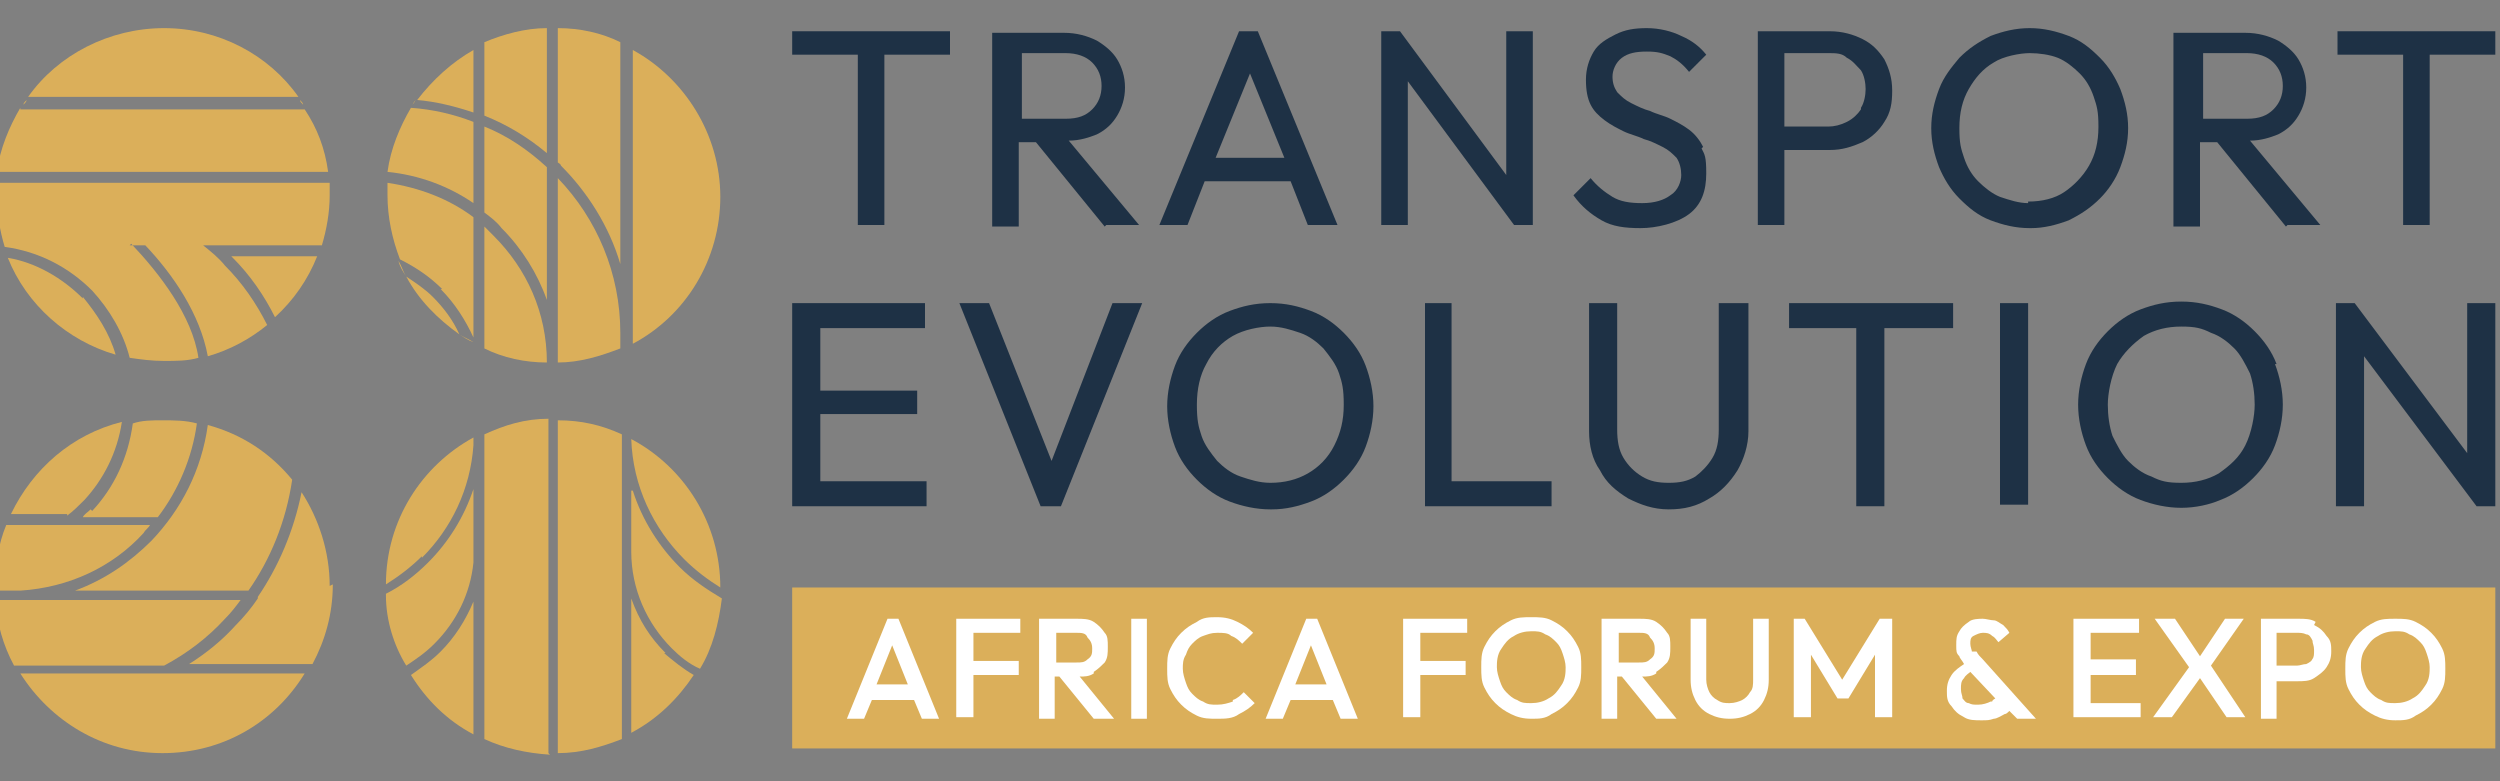 <?xml version="1.0" encoding="UTF-8"?>
<svg id="Layer_1" xmlns="http://www.w3.org/2000/svg" width="160" height="50" version="1.1" viewBox="0 0 160 50">
  <rect x="0" y="0" width="160" height="50" fill="#808080" stroke="none"/>
  <!-- Generator: Adobe Illustrator 29.5.1, SVG Export Plug-In . SVG Version: 2.1.0 Build 141)  -->
  <defs>
    <style>
      .st0 {
        fill: #1e3145;
      }

      .st1 {
        fill-rule: evenodd;
      }

      .st1, .st2 {
        fill: #dbaf5a;
      }

      .st3 {
        fill: #fff;
      }
    </style>
  </defs>
  <g>
    <rect class="st2" x="50.7" y="37.6" width="109" height="10.3"/>
    <g>
      <path class="st3" d="M56.8,39.6l-2.6,6.4h1.1l.5-1.2h2.7l.5,1.2h1.1l-2.6-6.4h-.7ZM56.1,43.8l1-2.5,1,2.5h-2Z"/>
      <polygon class="st3" points="61.9 39.6 61.2 39.6 61.2 45.9 62.3 45.9 62.3 43.2 65.2 43.2 65.2 42.3 62.3 42.3 62.3 40.5 65.3 40.5 65.3 39.6 62.3 39.6 61.9 39.6"/>
      <path class="st3" d="M70,43c.3-.2.5-.4.7-.6.2-.3.2-.6.2-1s0-.7-.2-.9c-.2-.3-.4-.5-.7-.7-.3-.2-.7-.2-1.1-.2h-2.4v6.4h1v-2.7h.3l2.2,2.7h1.3l-2.2-2.7c.3,0,.6,0,.9-.2ZM67.6,40.5h1.3c.3,0,.6,0,.7.3.2.2.3.4.3.7s0,.5-.3.7c-.2.2-.4.2-.7.2h-1.3v-1.9Z"/>
      <rect class="st3" x="72.4" y="39.6" width="1" height="6.4"/>
      <path class="st3" d="M78.9,44.9c-.3.1-.6.2-1,.2s-.6,0-.9-.2c-.3-.1-.5-.3-.7-.5-.2-.2-.3-.4-.4-.7-.1-.3-.2-.6-.2-.9s0-.6.2-.9c.1-.3.2-.5.4-.7.2-.2.4-.4.7-.5.3-.1.5-.2.9-.2s.7,0,.9.2c.3.1.5.3.7.5l.7-.7c-.3-.3-.6-.5-1-.7-.4-.2-.8-.3-1.3-.3s-.9,0-1.3.3c-.4.2-.7.4-1,.7-.3.3-.5.6-.7,1s-.2.8-.2,1.3,0,.9.2,1.3.4.7.7,1c.3.3.6.5,1,.7.4.2.8.2,1.3.2s1,0,1.4-.3c.4-.2.7-.4,1-.7l-.7-.7c-.2.2-.4.4-.7.5Z"/>
      <path class="st3" d="M83.6,39.6l-2.6,6.4h1.1l.5-1.2h2.7l.5,1.2h1.1l-2.6-6.4h-.7ZM82.9,43.8l1-2.5,1,2.5h-2Z"/>
      <polygon class="st3" points="90.6 39.6 89.8 39.6 89.8 45.9 90.9 45.9 90.9 43.2 93.8 43.2 93.8 42.3 90.9 42.3 90.9 40.5 93.9 40.5 93.9 39.6 90.9 39.6 90.6 39.6"/>
      <path class="st3" d="M100.3,40.4c-.3-.3-.6-.5-1-.7-.4-.2-.8-.2-1.3-.2s-.9,0-1.3.2-.7.4-1,.7c-.3.3-.5.6-.7,1-.2.4-.2.8-.2,1.3s0,.9.2,1.3c.2.4.4.7.7,1,.3.3.6.5,1,.7.4.2.8.3,1.3.3s.9,0,1.3-.3c.4-.2.7-.4,1-.7.3-.3.5-.6.7-1,.2-.4.2-.8.2-1.3s0-.9-.2-1.3c-.2-.4-.4-.7-.7-1ZM99.9,43.9c-.2.3-.4.6-.8.8-.3.2-.7.3-1.1.3s-.6,0-.9-.2c-.3-.1-.5-.3-.7-.5-.2-.2-.3-.4-.4-.7-.1-.3-.2-.6-.2-.9s0-.8.3-1.2c.2-.3.4-.6.8-.8.3-.2.7-.3,1.1-.3s.6,0,.9.2c.3.1.5.3.7.5.2.2.3.4.4.7.1.3.2.6.2.9s0,.8-.3,1.2Z"/>
      <path class="st3" d="M106,43c.3-.2.5-.4.7-.6.2-.3.2-.6.2-1s0-.7-.2-.9c-.2-.3-.4-.5-.7-.7-.3-.2-.7-.2-1.1-.2h-2.4v6.4h1v-2.7h.3l2.2,2.7h1.3l-2.2-2.7c.3,0,.6,0,.9-.2ZM103.6,40.5h1.3c.3,0,.6,0,.7.3.2.2.3.4.3.7s0,.5-.3.7c-.2.2-.4.2-.7.2h-1.3v-1.9Z"/>
      <path class="st3" d="M112.2,43.5c0,.3,0,.6-.2.8-.1.2-.3.4-.5.5s-.5.2-.8.2-.5,0-.8-.2c-.2-.1-.4-.3-.5-.5-.1-.2-.2-.5-.2-.8v-3.9h-1v3.9c0,.5.1.9.3,1.3.2.4.5.7.9.9.4.2.8.3,1.3.3s.9-.1,1.3-.3c.4-.2.7-.5.9-.9.2-.4.3-.8.3-1.3v-3.9h-1v3.9Z"/>
      <polygon class="st3" points="117.9 43.5 115.5 39.6 114.8 39.6 114.8 45.9 115.9 45.9 115.9 41.9 117.6 44.7 118.3 44.7 120 41.9 120 45.9 121.1 45.9 121.1 39.6 120.3 39.6 117.9 43.5"/>
      <path class="st3" d="M126.2,41.7c0-.1-.1-.3-.1-.5s0-.4.2-.5c.2-.1.4-.2.6-.2s.4,0,.6.2c.2.1.3.3.4.4l.7-.6c-.1-.2-.2-.3-.4-.5-.2-.1-.4-.3-.6-.3-.2,0-.5-.1-.7-.1s-.7,0-.9.2c-.3.2-.5.4-.6.6-.2.3-.2.5-.2.9s0,.5.2.7c0,.1.2.3.3.5-.3.2-.6.4-.8.7-.2.3-.3.6-.3,1s0,.7.3,1c.2.3.4.5.8.7.3.2.7.2,1.1.2s.5,0,.8-.1c.2,0,.5-.2.7-.3.1,0,.2-.1.3-.2l.5.5h1.2l-3.4-3.8c-.2-.2-.3-.3-.4-.5ZM127.4,44.9c-.2.1-.5.2-.8.2s-.4,0-.6-.1c-.2,0-.3-.2-.4-.3,0-.2-.1-.3-.1-.6s0-.5.2-.7c.1-.2.3-.3.4-.4l1.6,1.7c0,0-.2.1-.2.2Z"/>
      <polygon class="st3" points="133.8 43.2 136.7 43.2 136.7 42.2 133.8 42.2 133.8 40.5 136.9 40.5 136.9 39.6 133.8 39.6 133.4 39.6 132.7 39.6 132.7 45.9 133.4 45.9 133.8 45.9 137 45.9 137 45 133.8 45 133.8 43.2"/>
      <polygon class="st3" points="143.6 39.6 142.4 39.6 140.8 42 139.2 39.6 137.9 39.6 140.1 42.7 137.8 45.9 139 45.9 140.8 43.4 142.5 45.9 143.7 45.9 141.5 42.6 143.6 39.6"/>
      <path class="st3" d="M148.2,39.8c-.3-.2-.7-.2-1.1-.2h-2.4v6.4h1v-2.4h1.3c.4,0,.8,0,1.1-.2.3-.2.6-.4.8-.7.2-.3.3-.6.3-1s0-.7-.3-1c-.2-.3-.4-.5-.8-.7ZM148,42.1c0,.2-.2.3-.4.4-.2,0-.4.1-.6.1h-1.3v-2.1h1.3c.2,0,.4,0,.6.1.2,0,.3.2.4.4,0,.2.1.3.1.6s0,.4-.1.6Z"/>
      <path class="st3" d="M156.3,41.5c-.2-.4-.4-.7-.7-1-.3-.3-.6-.5-1-.7s-.8-.2-1.3-.2-.9,0-1.3.2-.7.4-1,.7c-.3.3-.5.6-.7,1-.2.4-.2.8-.2,1.3s0,.9.2,1.3c.2.4.4.7.7,1,.3.3.6.5,1,.7.4.2.8.3,1.3.3s.9,0,1.3-.3c.4-.2.7-.4,1-.7.3-.3.5-.6.7-1,.2-.4.2-.8.2-1.3s0-.9-.2-1.3ZM155.2,43.9c-.2.3-.4.6-.8.8-.3.2-.7.3-1.1.3s-.6,0-.9-.2c-.3-.1-.5-.3-.7-.5-.2-.2-.3-.4-.4-.7-.1-.3-.2-.6-.2-.9s0-.8.3-1.2c.2-.3.4-.6.8-.8.3-.2.7-.3,1.1-.3s.6,0,.9.2c.3.1.5.3.7.5.2.2.3.4.4.7.1.3.2.6.2.9s0,.8-.3,1.2Z"/>
    </g>
    <g>
      <polygon class="st0" points="60.8 2 50.7 2 50.7 3.5 54.9 3.5 54.9 14.4 56.6 14.4 56.6 3.5 60.8 3.5 60.8 2"/>
      <path class="st0" d="M70.8,14.4h2.1l-4.5-5.4c.7,0,1.3-.2,1.8-.4.6-.3,1-.7,1.3-1.2.3-.5.5-1.1.5-1.8s-.2-1.3-.5-1.8c-.3-.5-.8-.9-1.3-1.2-.6-.3-1.3-.5-2.1-.5h-4.6v12.4h1.7v-5.4h1.1l4.4,5.4ZM65.4,3.4h2.8c.7,0,1.3.2,1.7.6.4.4.6.9.6,1.5s-.2,1.1-.6,1.5c-.4.4-.9.6-1.7.6h-2.8V3.4Z"/>
      <path class="st0" d="M83.8,14.4h1.8l-5.1-12.4h-1.2l-5.1,12.4h1.8l1.1-2.8h5.5l1.1,2.8ZM77.8,10.1l2.2-5.4,2.2,5.4h-4.3Z"/>
      <polygon class="st0" points="96.4 2 96.4 11.2 89.6 2 88.4 2 88.4 14.4 90.1 14.4 90.1 5.2 96.9 14.4 98.1 14.4 98.1 2 96.4 2"/>
      <path class="st0" d="M109,9.4c-.2-.4-.5-.8-.9-1.1-.4-.3-.8-.5-1.2-.7-.4-.2-.9-.3-1.3-.5-.4-.1-.8-.3-1.2-.5-.4-.2-.6-.4-.9-.7-.2-.3-.3-.6-.3-1s.2-.9.6-1.2c.4-.3.9-.4,1.6-.4s1,.1,1.5.3c.4.2.8.5,1.2,1l1.1-1.1c-.4-.5-.9-.9-1.6-1.2-.6-.3-1.4-.5-2.2-.5s-1.4.1-2,.4c-.6.3-1.1.6-1.4,1.1-.3.5-.5,1.1-.5,1.8s.1,1.2.3,1.6c.2.4.5.7.9,1,.4.3.8.5,1.2.7.4.2.9.3,1.3.5.4.1.8.3,1.2.5.4.2.6.4.9.7.2.3.3.7.3,1.1s-.2,1-.7,1.3c-.4.3-1,.5-1.8.5s-1.4-.1-1.9-.4c-.5-.3-1-.7-1.4-1.2l-1.1,1.1c.5.7,1.1,1.2,1.8,1.6.7.4,1.5.5,2.5.5s2.3-.3,3.1-.9c.8-.6,1.1-1.5,1.1-2.6s-.1-1.2-.3-1.6Z"/>
      <path class="st0" d="M120.6,3.8c-.4-.6-.8-1-1.4-1.3-.6-.3-1.3-.5-2.1-.5h-4.6v12.4h1.7v-4.8h2.9c.8,0,1.4-.2,2.1-.5.6-.3,1.1-.8,1.4-1.3.4-.6.5-1.2.5-2s-.2-1.4-.5-2ZM119.1,7c-.2.3-.5.6-.9.8-.4.2-.8.3-1.2.3h-2.8V3.4h2.8c.5,0,.9,0,1.2.3.4.2.6.5.9.8.2.3.3.8.3,1.2s-.1.9-.3,1.2Z"/>
      <path class="st0" d="M129.9,14.6c-.9,0-1.7-.2-2.5-.5-.8-.3-1.4-.8-2-1.4-.6-.6-1-1.3-1.3-2-.3-.8-.5-1.6-.5-2.5s.2-1.7.5-2.5c.3-.8.8-1.4,1.3-2,.6-.6,1.2-1,2-1.4.8-.3,1.6-.5,2.5-.5s1.7.2,2.5.5c.8.3,1.4.8,2,1.4.6.6,1,1.3,1.3,2,.3.8.5,1.6.5,2.5s-.2,1.7-.5,2.5c-.3.8-.8,1.5-1.3,2-.6.6-1.2,1-2,1.4-.8.3-1.6.5-2.4.5ZM129.8,12.9c.9,0,1.7-.2,2.3-.6s1.2-1,1.6-1.7c.4-.7.6-1.5.6-2.5s-.1-1.3-.3-1.9c-.2-.6-.5-1.1-.9-1.5-.4-.4-.9-.8-1.4-1-.5-.2-1.2-.3-1.8-.3s-1.7.2-2.3.6c-.7.4-1.2,1-1.6,1.7-.4.7-.6,1.5-.6,2.5s.1,1.3.3,1.9c.2.6.5,1.1.9,1.5.4.4.9.8,1.4,1,.6.2,1.2.4,1.8.4Z"/>
      <path class="st0" d="M146.4,14.4h2.1l-4.5-5.4c.7,0,1.3-.2,1.8-.4.6-.3,1-.7,1.3-1.2.3-.5.5-1.1.5-1.8s-.2-1.3-.5-1.8c-.3-.5-.8-.9-1.3-1.2-.6-.3-1.3-.5-2.1-.5h-4.6v12.4h1.7v-5.4h1.1l4.4,5.4ZM141,3.4h2.8c.7,0,1.3.2,1.7.6.4.4.6.9.6,1.5s-.2,1.1-.6,1.5c-.4.4-.9.6-1.7.6h-2.8V3.4Z"/>
      <polygon class="st0" points="159.7 2 149.6 2 149.6 3.5 153.8 3.5 153.8 14.4 155.5 14.4 155.5 3.5 159.7 3.5 159.7 2"/>
    </g>
    <g>
      <polygon class="st0" points="52.5 30.8 52.5 26.5 58.7 26.5 58.7 25 52.5 25 52.5 21 59.2 21 59.2 19.4 52.5 19.4 51.9 19.4 50.7 19.4 50.7 32.4 51.9 32.4 52.5 32.4 59.3 32.4 59.3 30.8 52.5 30.8"/>
      <polygon class="st0" points="71.2 19.4 67.3 29.5 63.3 19.4 61.4 19.4 66.6 32.4 67.9 32.4 73.1 19.4 71.2 19.4"/>
      <path class="st0" d="M81.3,32.6c-.9,0-1.8-.2-2.6-.5-.8-.3-1.5-.8-2.1-1.4s-1.1-1.3-1.4-2.1c-.3-.8-.5-1.7-.5-2.6s.2-1.8.5-2.6.8-1.5,1.4-2.1c.6-.6,1.3-1.1,2.1-1.4.8-.3,1.6-.5,2.6-.5s1.8.2,2.6.5c.8.3,1.5.8,2.1,1.4.6.6,1.1,1.3,1.4,2.1.3.8.5,1.7.5,2.6s-.2,1.8-.5,2.6c-.3.8-.8,1.5-1.4,2.1-.6.6-1.3,1.1-2.1,1.4-.8.3-1.6.5-2.5.5ZM81.3,30.9c.9,0,1.7-.2,2.4-.6.7-.4,1.3-1,1.7-1.8.4-.8.6-1.6.6-2.6s-.1-1.4-.3-2c-.2-.6-.6-1.1-1-1.6-.4-.4-.9-.8-1.5-1-.6-.2-1.2-.4-1.9-.4s-1.7.2-2.4.6c-.7.4-1.3,1-1.7,1.8-.4.7-.6,1.6-.6,2.6s.1,1.4.3,2c.2.6.6,1.1,1,1.6.4.4.9.8,1.5,1,.6.2,1.2.4,1.9.4Z"/>
      <polygon class="st0" points="92.9 30.8 92.9 19.4 91.2 19.4 91.2 32.4 92.4 32.4 92.9 32.4 99.3 32.4 99.3 30.8 92.9 30.8"/>
      <path class="st0" d="M110,19.4v8.1c0,.7-.1,1.3-.4,1.8-.3.5-.7.9-1.1,1.2-.5.3-1,.4-1.7.4s-1.2-.1-1.7-.4c-.5-.3-.9-.7-1.2-1.2-.3-.5-.4-1.1-.4-1.8v-8.1h-1.8v8.2c0,.9.2,1.8.7,2.5.4.8,1,1.3,1.8,1.8.8.4,1.6.7,2.6.7s1.8-.2,2.6-.7c.7-.4,1.3-1,1.8-1.8.4-.7.7-1.6.7-2.5v-8.2h-1.8Z"/>
      <polygon class="st0" points="125 19.4 114.5 19.4 114.5 21 118.8 21 118.8 32.4 120.6 32.4 120.6 21 125 21 125 19.4"/>
      <rect class="st0" x="128" y="19.4" width="1.8" height="12.9"/>
      <path class="st0" d="M145.7,23.3c-.3-.8-.8-1.5-1.4-2.1-.6-.6-1.3-1.1-2.1-1.4-.8-.3-1.6-.5-2.6-.5s-1.8.2-2.6.5c-.8.3-1.5.8-2.1,1.4-.6.6-1.1,1.3-1.4,2.1s-.5,1.7-.5,2.6.2,1.8.5,2.6c.3.8.8,1.5,1.4,2.1s1.3,1.1,2.1,1.4c.8.3,1.7.5,2.6.5s1.8-.2,2.5-.5c.8-.3,1.5-.8,2.1-1.4.6-.6,1.1-1.3,1.4-2.1.3-.8.5-1.7.5-2.6s-.2-1.8-.5-2.6ZM143.7,28.5c-.4.8-1,1.3-1.7,1.8-.7.4-1.5.6-2.4.6s-1.3-.1-1.9-.4c-.6-.2-1.1-.6-1.5-1-.4-.4-.7-1-1-1.6-.2-.6-.3-1.3-.3-2s.2-1.8.6-2.6c.4-.7,1-1.3,1.7-1.8.7-.4,1.5-.6,2.4-.6s1.3.1,1.9.4c.6.2,1.1.6,1.5,1,.4.4.7,1,1,1.6.2.6.3,1.3.3,2s-.2,1.8-.6,2.6Z"/>
      <polygon class="st0" points="157.9 19.4 157.9 29 150.7 19.4 149.5 19.4 149.5 32.4 151.3 32.4 151.3 22.8 158.5 32.4 159.7 32.4 159.7 19.4 157.9 19.4"/>
    </g>
  </g>
  <g>
    <g>
      <path class="st1" d="M30.4,3s0,0-.1,0c0,0,0,0,.1,0Z"/>
      <path class="st1" d="M31.6,15.1c-.2-.2-.4-.4-.6-.6v7.8c1.2.6,2.6.9,4,.9,0-3.2-1.3-6-3.4-8.1Z"/>
      <path class="st1" d="M30.4,22s0,0,0,0c0,0,0,0,0,0,0,0,0,0,0,0Z"/>
      <path class="st1" d="M35,19.2v-8.5c-1.2-1.1-2.5-2-4-2.6v5.5c.4.3.8.6,1.1,1,1.3,1.3,2.3,2.9,2.9,4.6Z"/>
      <path class="st1" d="M35.7,1.8v8.6c0,0,.2.1.2.2,1.7,1.7,3.1,3.9,3.8,6.3V2.7c-1.2-.6-2.6-.9-4-.9Z"/>
      <path class="st1" d="M35.7,23.2c1.4,0,2.7-.4,4-.9v-1c0-3.8-1.5-7.3-4-9.9v11.8Z"/>
      <path class="st1" d="M24.8,11c2,.2,3.9.9,5.5,2v-5.2c-1.3-.5-2.6-.8-4-.9-.7,1.2-1.3,2.6-1.5,4.1Z"/>
      <path class="st1" d="M30.3,21.9h0c-.3-.2-.6-.3-.9-.5.3.2.6.4.9.5Z"/>
      <path class="st1" d="M24.8,11.5c0,0,0-.2,0-.3,0,0,0,.2,0,.3Z"/>
      <path class="st1" d="M27.7,19c-.5-.5-1.1-.9-1.7-1.3.8,1.5,2,2.7,3.4,3.7-.4-.9-1-1.7-1.7-2.4Z"/>
      <path class="st1" d="M40.5,3.1v18.9c3.4-1.8,5.6-5.4,5.6-9.4s-2.3-7.6-5.6-9.4Z"/>
      <path class="st1" d="M31,2.8v4.6c1.5.6,2.8,1.4,4,2.4V1.8c-1.4,0-2.8.4-4,.9Z"/>
      <path class="st1" d="M26,17.7c-.2-.3-.3-.7-.5-1,.1.4.3.7.5,1Z"/>
      <path class="st1" d="M28.2,18.5c.9.9,1.6,2,2.1,3.1v-7.7c-1.6-1.2-3.5-1.9-5.5-2.2,0,.3,0,.5,0,.8,0,1.4.3,2.8.8,4.1,1,.5,1.9,1.1,2.7,1.9Z"/>
      <path class="st1" d="M30.3,7.1v-3.9c-1.4.8-2.6,1.9-3.6,3.2,1.2.1,2.4.4,3.6.8Z"/>
      <path class="st1" d="M26.6,6.4c0,0-.1.2-.2.3,0,0,.1-.2.2-.3Z"/>
    </g>
    <g>
      <path class="st1" d="M24.7,38.1c0,1.6.5,3.2,1.3,4.5.6-.4,1.2-.8,1.8-1.4,1.4-1.4,2.3-3.2,2.5-5.2v-4.7c-.6,1.8-1.6,3.4-2.9,4.7-.8.8-1.7,1.5-2.7,2Z"/>
      <path class="st1" d="M35.7,48.2c1.5,0,2.8-.4,4.1-.9v-19.5c-1.3-.6-2.6-.9-4.1-.9v21.4Z"/>
      <path class="st1" d="M40.4,28.1s0,0,0,0c.1,3,1.4,5.7,3.4,7.7.7.7,1.5,1.3,2.3,1.8,0,0,0,0,0,0,0-4.1-2.3-7.7-5.7-9.5h0Z"/>
      <path class="st1" d="M40.4,31.4v3.9c0,2.4,1,4.6,2.6,6.2.5.5,1.1,1,1.8,1.3.8-1.3,1.2-2.9,1.4-4.5-1-.6-1.9-1.2-2.7-2-1.3-1.3-2.4-3-3-4.9Z"/>
      <path class="st1" d="M30.3,38.5c-.5,1.2-1.2,2.3-2.1,3.2-.6.6-1.2,1-1.9,1.5,1,1.6,2.3,2.9,4,3.8v-8.4Z"/>
      <path class="st1" d="M35.1,48.2v-21.4c-1.5,0-2.8.4-4.1,1v7.4c0,.3,0,.7,0,1v11.1c1.3.6,2.7.9,4.2,1Z"/>
      <path class="st1" d="M42.6,41.8c-1-1-1.7-2.1-2.2-3.5v8.6c1.7-.9,3-2.2,4-3.7-.7-.4-1.3-.9-1.9-1.4Z"/>
      <path class="st1" d="M27,35.7c1.9-1.9,3.1-4.4,3.3-7.2v-.5c-3.3,1.8-5.6,5.3-5.6,9.4.8-.5,1.6-1.1,2.3-1.8Z"/>
    </g>
    <g>
      <path class="st1" d="M19.1,6.2c-1.9-2.7-5.1-4.4-8.6-4.4S3.7,3.5,1.8,6.2h17.3Z"/>
      <path class="st1" d="M19.2,6.4c0,.1.1.2.2.3,0-.1-.1-.2-.2-.3Z"/>
      <path class="st1" d="M1.3,6.9C.6,8.1,0,9.5-.2,11h21.2c-.2-1.5-.7-2.8-1.5-4H1.3Z"/>
      <path class="st1" d="M1.7,6.4c0,.1-.1.2-.2.3,0-.1.1-.2.2-.3Z"/>
      <path class="st1" d="M21.1,11.3c0,0,0,.2,0,.2,0,0,0-.2,0-.2Z"/>
      <path class="st1" d="M5.3,19.1c-1.3-1.3-3-2.3-4.8-2.6,1.2,3,3.8,5.3,6.9,6.2-.4-1.4-1.2-2.6-2.1-3.7Z"/>
      <path class="st1" d="M14.8,16.4s0,0,.1.1c1.1,1.1,2,2.4,2.7,3.8,1.2-1.1,2.1-2.4,2.7-3.9h-5.6Z"/>
      <path class="st1" d="M17.4,20.7c0,0-.1.1-.2.2,0,0,.1-.1.2-.2Z"/>
      <path class="st1" d="M8.3,15.7h1c1.8,1.9,3.5,4.4,4,7.1,1.4-.4,2.7-1.1,3.8-2-.7-1.4-1.6-2.7-2.7-3.8-.4-.5-.9-.9-1.4-1.3h7.6c.3-1,.5-2.1.5-3.2s0-.6,0-.8H-.2c0,.3,0,.6,0,.8,0,1.2.2,2.3.5,3.3,2.2.3,4.1,1.3,5.6,2.8,1.1,1.2,2,2.7,2.4,4.3.7.1,1.4.2,2.2.2s1.5,0,2.2-.2c-.4-2.7-2.5-5.4-4.3-7.3Z"/>
    </g>
    <g>
      <path class="st1" d="M8.1,27c0,0,.2,0,.3,0,0,0-.2,0-.3,0Z"/>
      <path class="st1" d="M19.2,31.4s0,0,0,0c0,0,0,0,0,0Z"/>
      <path class="st1" d="M5.8,32.6c-.2.2-.4.3-.5.5h4.8c1.3-1.7,2.2-3.8,2.5-6-.7-.2-1.5-.2-2.2-.2s-1.3,0-1.9.2c-.3,2.2-1.2,4.1-2.6,5.6Z"/>
      <path class="st1" d="M21.1,37.5c0-2.2-.7-4.3-1.8-6-.5,2.5-1.5,4.8-2.8,6.7,0,0,0,0,0,.1h0c-.4.6-.9,1.2-1.4,1.7-.9,1-1.9,1.8-3,2.5h7.9c.8-1.5,1.3-3.2,1.3-5.1Z"/>
      <path class="st1" d="M2.5,38.4H-.3c.1,1.5.5,2.9,1.2,4.2h9.6c1.5-.8,2.8-1.8,3.9-3,.4-.4.7-.8,1-1.2H2.5Z"/>
      <path class="st1" d="M9.7,34.6c-1.4,1.4-3,2.5-4.9,3.2h11.1c1.4-2,2.4-4.4,2.8-7.1-1.4-1.7-3.2-2.9-5.4-3.5-.4,2.9-1.7,5.4-3.6,7.4Z"/>
      <path class="st1" d="M1.3,43.1c1.9,3,5.2,5.1,9.1,5.1s7.2-2,9.1-5.1H1.3Z"/>
      <path class="st1" d="M1,42.7s0,0,0-.1c0,0,0,0,0,.1Z"/>
      <path class="st1" d="M4.3,33c.4-.3.7-.6,1.1-1,1.2-1.3,2.1-3,2.4-5-3.2.8-5.7,3-7.1,5.9h3.6Z"/>
      <path class="st1" d="M19.8,42.7s0,0,0-.1c0,0,0,0,0,.1Z"/>
      <path class="st1" d="M0,37.8h1.3c3.1-.2,5.9-1.5,7.9-3.7.1-.2.3-.3.4-.5H.4c-.5,1.2-.7,2.5-.7,3.9s0,.2,0,.3c0,0,.2,0,.3,0Z"/>
      <path class="st1" d="M.5,33.4c0,0,0-.1,0-.2,0,0,0,.1,0,.2Z"/>
    </g>
  </g>
</svg>